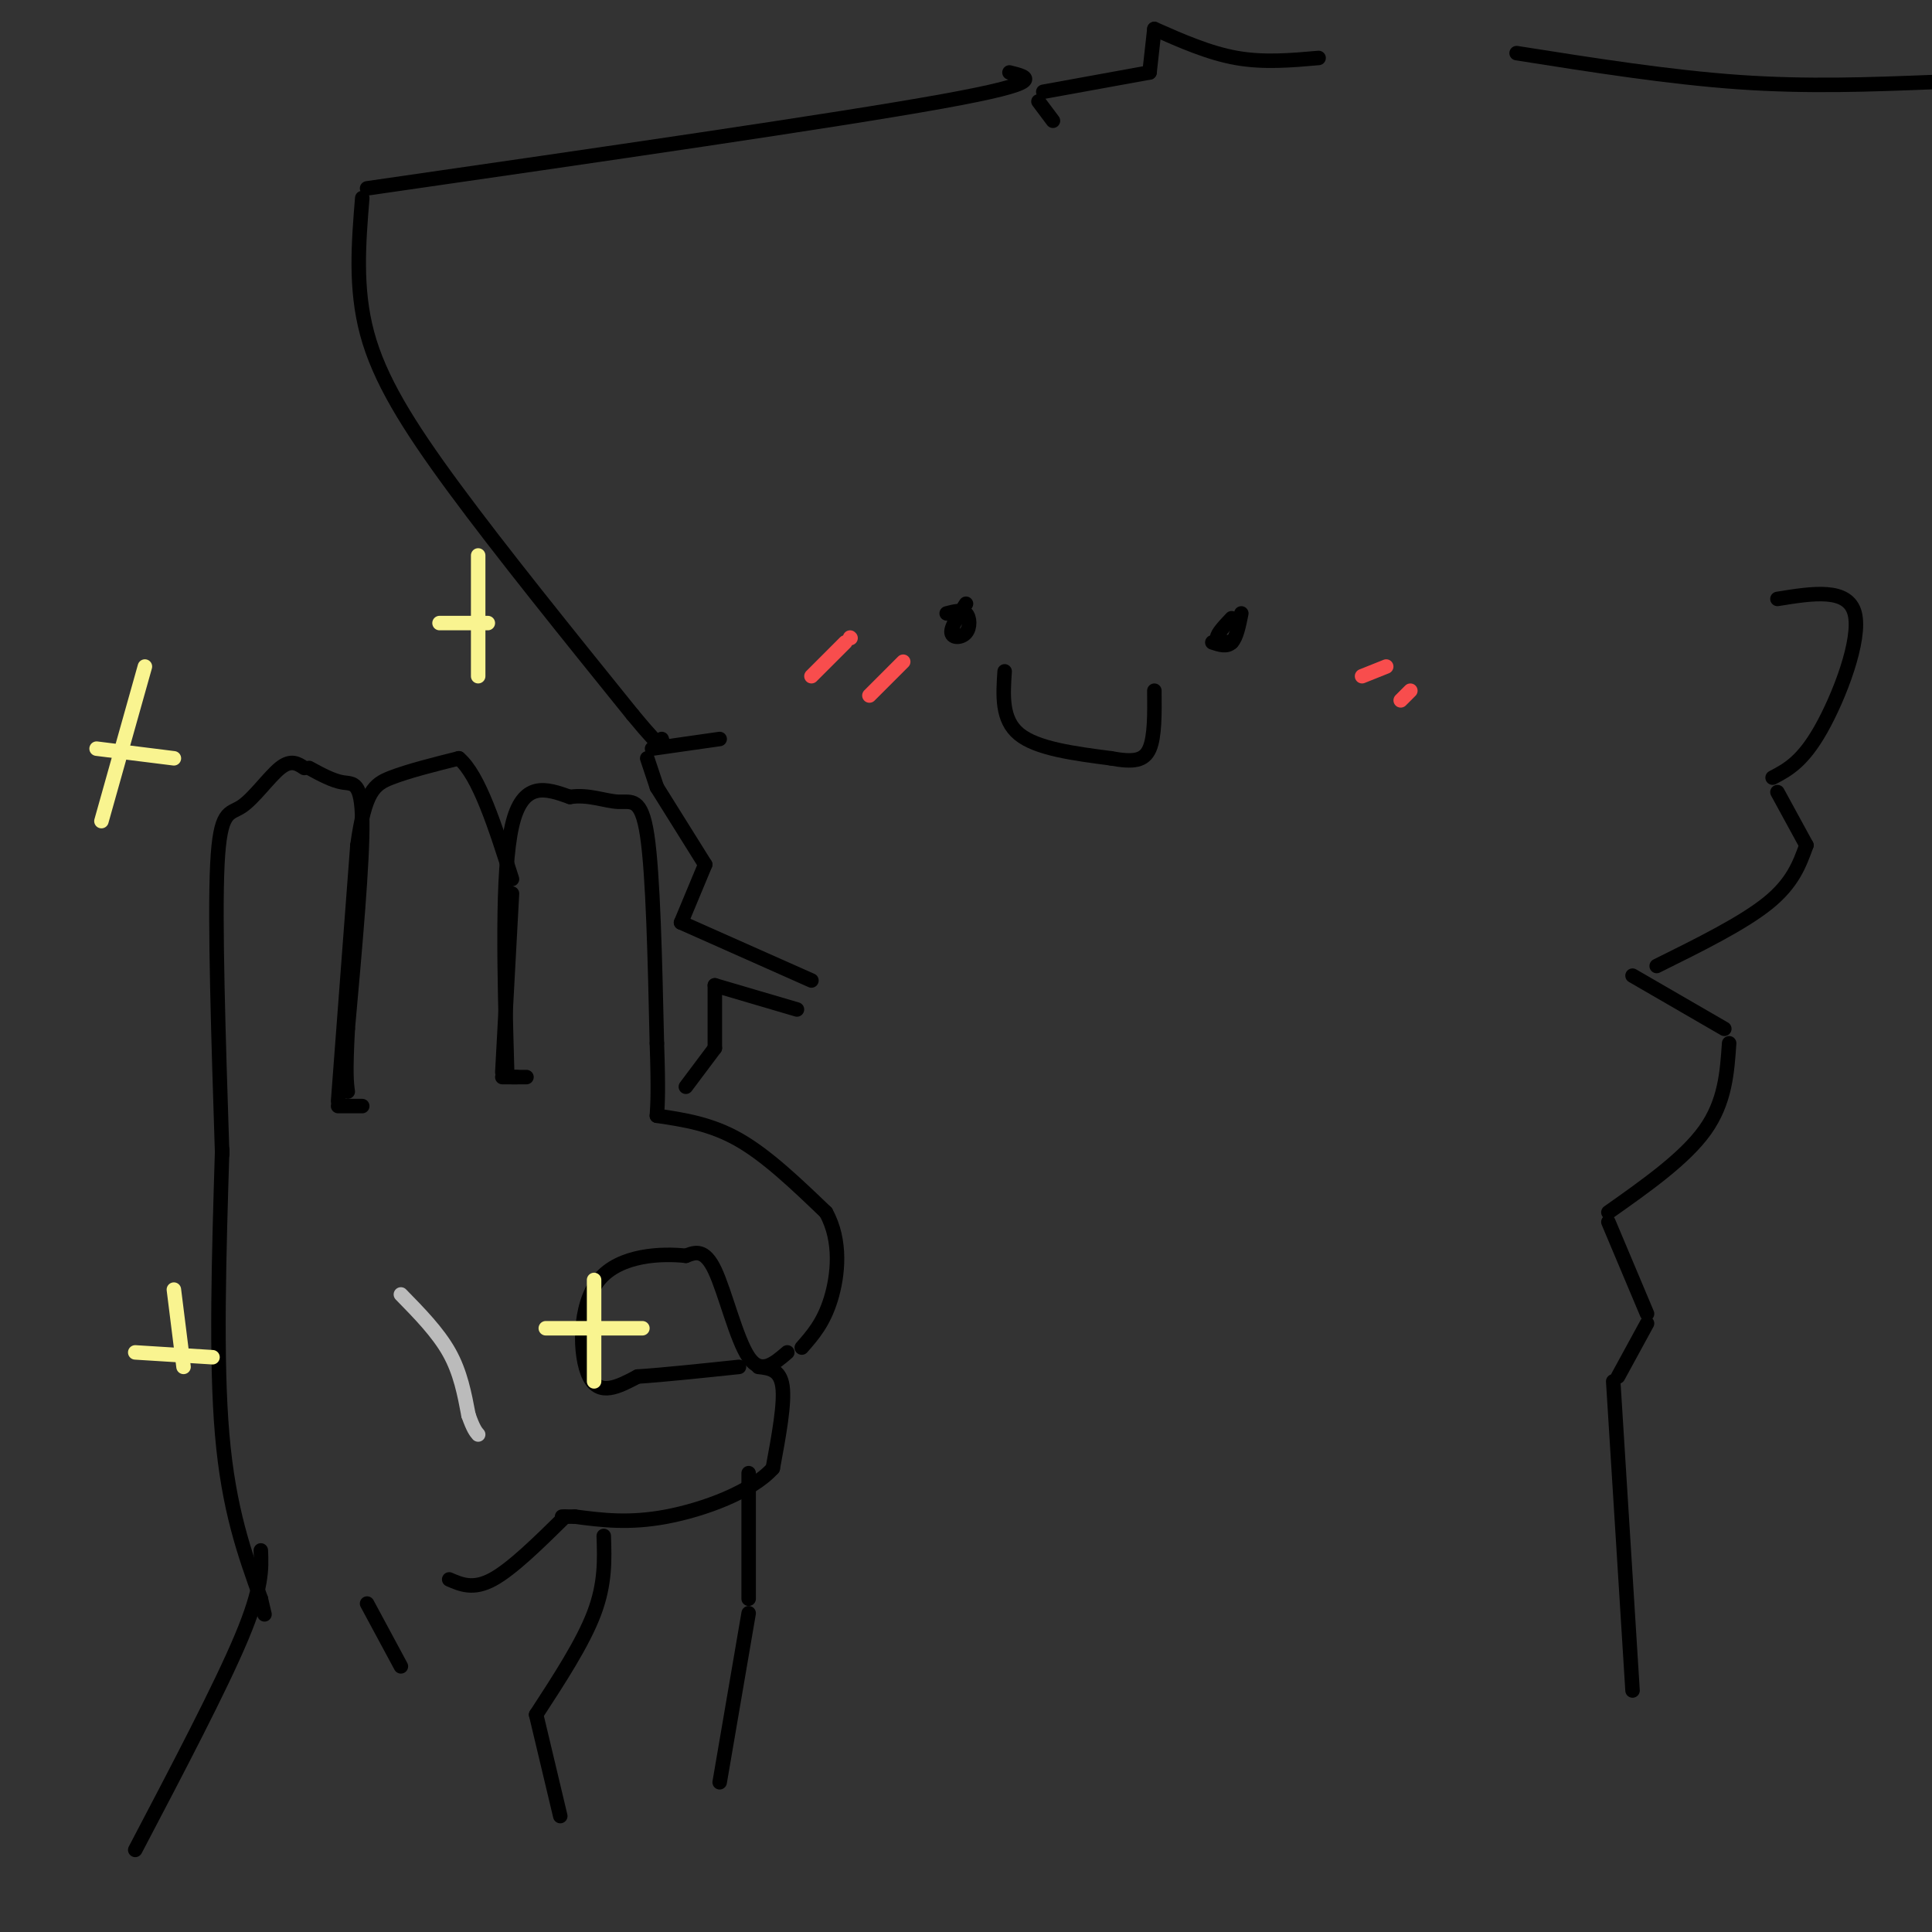 <svg viewBox='0 0 400 400' version='1.1' xmlns='http://www.w3.org/2000/svg' xmlns:xlink='http://www.w3.org/1999/xlink'><rect x="0" y="0" width="400" height="400" fill="#333333" stroke="none"/><g fill='none' stroke='#000000' stroke-width='3' stroke-linecap='round' stroke-linejoin='round'><path d='M273,12c-5.667,0.500 -11.333,1.000 -17,0c-5.667,-1.000 -11.333,-3.500 -17,-6'/><path d='M239,6c0.000,0.000 -1.000,9.000 -1,9'/><path d='M238,15c0.000,0.000 -22.000,4.000 -22,4'/><path d='M215,21c0.000,0.000 3.000,4.000 3,4'/><path d='M209,15c4.083,1.000 8.167,2.000 -14,6c-22.167,4.000 -70.583,11.000 -119,18'/><path d='M75,41c-0.756,9.311 -1.511,18.622 1,28c2.511,9.378 8.289,18.822 18,32c9.711,13.178 23.356,30.089 37,47'/><path d='M131,148c7.167,8.667 6.583,6.833 6,5'/><path d='M149,153c0.000,0.000 -14.000,2.000 -14,2'/><path d='M134,157c0.000,0.000 2.000,6.000 2,6'/><path d='M136,163c0.000,0.000 10.000,16.000 10,16'/><path d='M146,179c0.000,0.000 -5.000,12.000 -5,12'/><path d='M141,191c0.000,0.000 27.000,12.000 27,12'/><path d='M208,139c-0.333,5.000 -0.667,10.000 3,13c3.667,3.000 11.333,4.000 19,5'/><path d='M230,157c4.689,0.867 6.911,0.533 8,-2c1.089,-2.533 1.044,-7.267 1,-12'/><path d='M196,127c1.583,-0.417 3.167,-0.833 4,0c0.833,0.833 0.917,2.917 0,4c-0.917,1.083 -2.833,1.167 -3,0c-0.167,-1.167 1.417,-3.583 3,-6'/><path d='M255,133c-1.500,-0.083 -3.000,-0.167 -3,-1c0.000,-0.833 1.500,-2.417 3,-4'/><path d='M257,127c-0.500,2.500 -1.000,5.000 -2,6c-1.000,1.000 -2.500,0.500 -4,0'/><path d='M314,11c15.833,2.500 31.667,5.000 46,6c14.333,1.000 27.167,0.500 40,0'/><path d='M368,124c7.311,-1.178 14.622,-2.356 16,3c1.378,5.356 -3.178,17.244 -7,24c-3.822,6.756 -6.911,8.378 -10,10'/><path d='M368,164c0.000,0.000 6.000,11.000 6,11'/><path d='M374,175c-1.417,3.917 -2.833,7.833 -8,12c-5.167,4.167 -14.083,8.583 -23,13'/><path d='M46,239c-0.780,-24.238 -1.560,-48.476 -1,-60c0.560,-11.524 2.458,-10.333 5,-12c2.542,-1.667 5.726,-6.190 8,-8c2.274,-1.810 3.637,-0.905 5,0'/><path d='M64,159c2.444,1.333 4.889,2.667 7,3c2.111,0.333 3.889,-0.333 4,8c0.111,8.333 -1.444,25.667 -3,43'/><path d='M72,213c-0.500,9.333 -0.250,11.167 0,13'/><path d='M70,229c0.000,0.000 5.000,0.000 5,0'/><path d='M70,228c0.000,0.000 4.000,-53.000 4,-53'/><path d='M74,175c1.556,-11.178 3.444,-12.622 7,-14c3.556,-1.378 8.778,-2.689 14,-4'/><path d='M95,157c4.167,3.500 7.583,14.250 11,25'/><path d='M106,185c0.000,0.000 -2.000,37.000 -2,37'/><path d='M104,223c0.000,0.000 3.000,0.000 3,0'/><path d='M109,223c0.000,0.000 -3.000,0.000 -3,0'/><path d='M105,222c-0.583,-20.750 -1.167,-41.500 1,-51c2.167,-9.500 7.083,-7.750 12,-6'/><path d='M118,165c3.786,-0.607 7.250,0.875 10,1c2.750,0.125 4.786,-1.107 6,7c1.214,8.107 1.607,25.554 2,43'/><path d='M136,216c0.333,9.667 0.167,12.333 0,15'/><path d='M136,231c5.583,0.833 11.167,1.667 17,5c5.833,3.333 11.917,9.167 18,15'/><path d='M171,251c3.289,5.889 2.511,13.111 1,18c-1.511,4.889 -3.756,7.444 -6,10'/><path d='M163,280c-2.733,2.356 -5.467,4.711 -8,1c-2.533,-3.711 -4.867,-13.489 -7,-18c-2.133,-4.511 -4.067,-3.756 -6,-3'/><path d='M142,260c-4.762,-0.524 -13.667,-0.333 -18,5c-4.333,5.333 -4.095,15.810 -2,20c2.095,4.190 6.048,2.095 10,0'/><path d='M132,285c5.167,-0.333 13.083,-1.167 21,-2'/><path d='M157,283c2.250,0.250 4.500,0.500 5,4c0.500,3.500 -0.750,10.250 -2,17'/><path d='M160,304c-4.356,4.867 -14.244,8.533 -22,10c-7.756,1.467 -13.378,0.733 -19,0'/><path d='M119,314c-3.500,0.000 -2.750,0.000 -2,0'/><path d='M117,314c-5.500,5.417 -11.000,10.833 -15,13c-4.000,2.167 -6.500,1.083 -9,0'/><path d='M46,238c-0.667,21.750 -1.333,43.500 0,59c1.333,15.500 4.667,24.750 8,34'/><path d='M54,331c1.333,5.667 0.667,2.833 0,0'/><path d='M54,321c0.167,3.833 0.333,7.667 -4,18c-4.333,10.333 -13.167,27.167 -22,44'/><path d='M125,318c0.167,4.917 0.333,9.833 -2,16c-2.333,6.167 -7.167,13.583 -12,21'/><path d='M111,355c0.000,0.000 5.000,21.000 5,21'/><path d='M76,332c0.000,0.000 7.000,13.000 7,13'/></g>
<g fill='none' stroke='#F84D4D' stroke-width='3' stroke-linecap='round' stroke-linejoin='round'><path d='M282,140c0.000,0.000 5.000,-2.000 5,-2'/><path d='M290,145c0.000,0.000 2.000,-2.000 2,-2'/><path d='M168,140c0.000,0.000 7.000,-7.000 7,-7'/><path d='M176,132c0.000,0.000 0.100,0.100 0.1,0.1'/><path d='M180,144c0.000,0.000 7.000,-7.000 7,-7'/></g>
<g fill='none' stroke='#000000' stroke-width='3' stroke-linecap='round' stroke-linejoin='round'><path d='M338,202c0.000,0.000 19.000,11.000 19,11'/><path d='M358,216c-0.417,6.083 -0.833,12.167 -5,18c-4.167,5.833 -12.083,11.417 -20,17'/><path d='M333,253c0.000,0.000 8.000,19.000 8,19'/><path d='M341,274c0.000,0.000 -6.000,11.000 -6,11'/><path d='M334,286c0.000,0.000 4.000,64.000 4,64'/><path d='M165,209c0.000,0.000 -17.000,-5.000 -17,-5'/><path d='M148,204c0.000,0.000 0.000,13.000 0,13'/><path d='M148,217c0.000,0.000 -6.000,8.000 -6,8'/><path d='M155,305c0.000,0.000 0.000,26.000 0,26'/><path d='M155,334c0.000,0.000 -6.000,35.000 -6,35'/></g>
<g fill='none' stroke='#F9F490' stroke-width='3' stroke-linecap='round' stroke-linejoin='round'><path d='M20,155c0.000,0.000 16.000,2.000 16,2'/><path d='M30,138c0.000,0.000 -9.000,32.000 -9,32'/><path d='M113,275c0.000,0.000 20.000,0.000 20,0'/><path d='M123,265c0.000,0.000 0.000,21.000 0,21'/><path d='M91,129c0.000,0.000 10.000,0.000 10,0'/><path d='M99,115c0.000,0.000 0.000,25.000 0,25'/><path d='M28,280c0.000,0.000 16.000,1.000 16,1'/><path d='M36,267c0.000,0.000 2.000,16.000 2,16'/></g>
<g fill='none' stroke='#BBBBBB' stroke-width='3' stroke-linecap='round' stroke-linejoin='round'><path d='M83,268c3.833,3.917 7.667,7.833 10,12c2.333,4.167 3.167,8.583 4,13'/><path d='M97,293c1.000,2.833 1.500,3.417 2,4'/></g>
</svg>